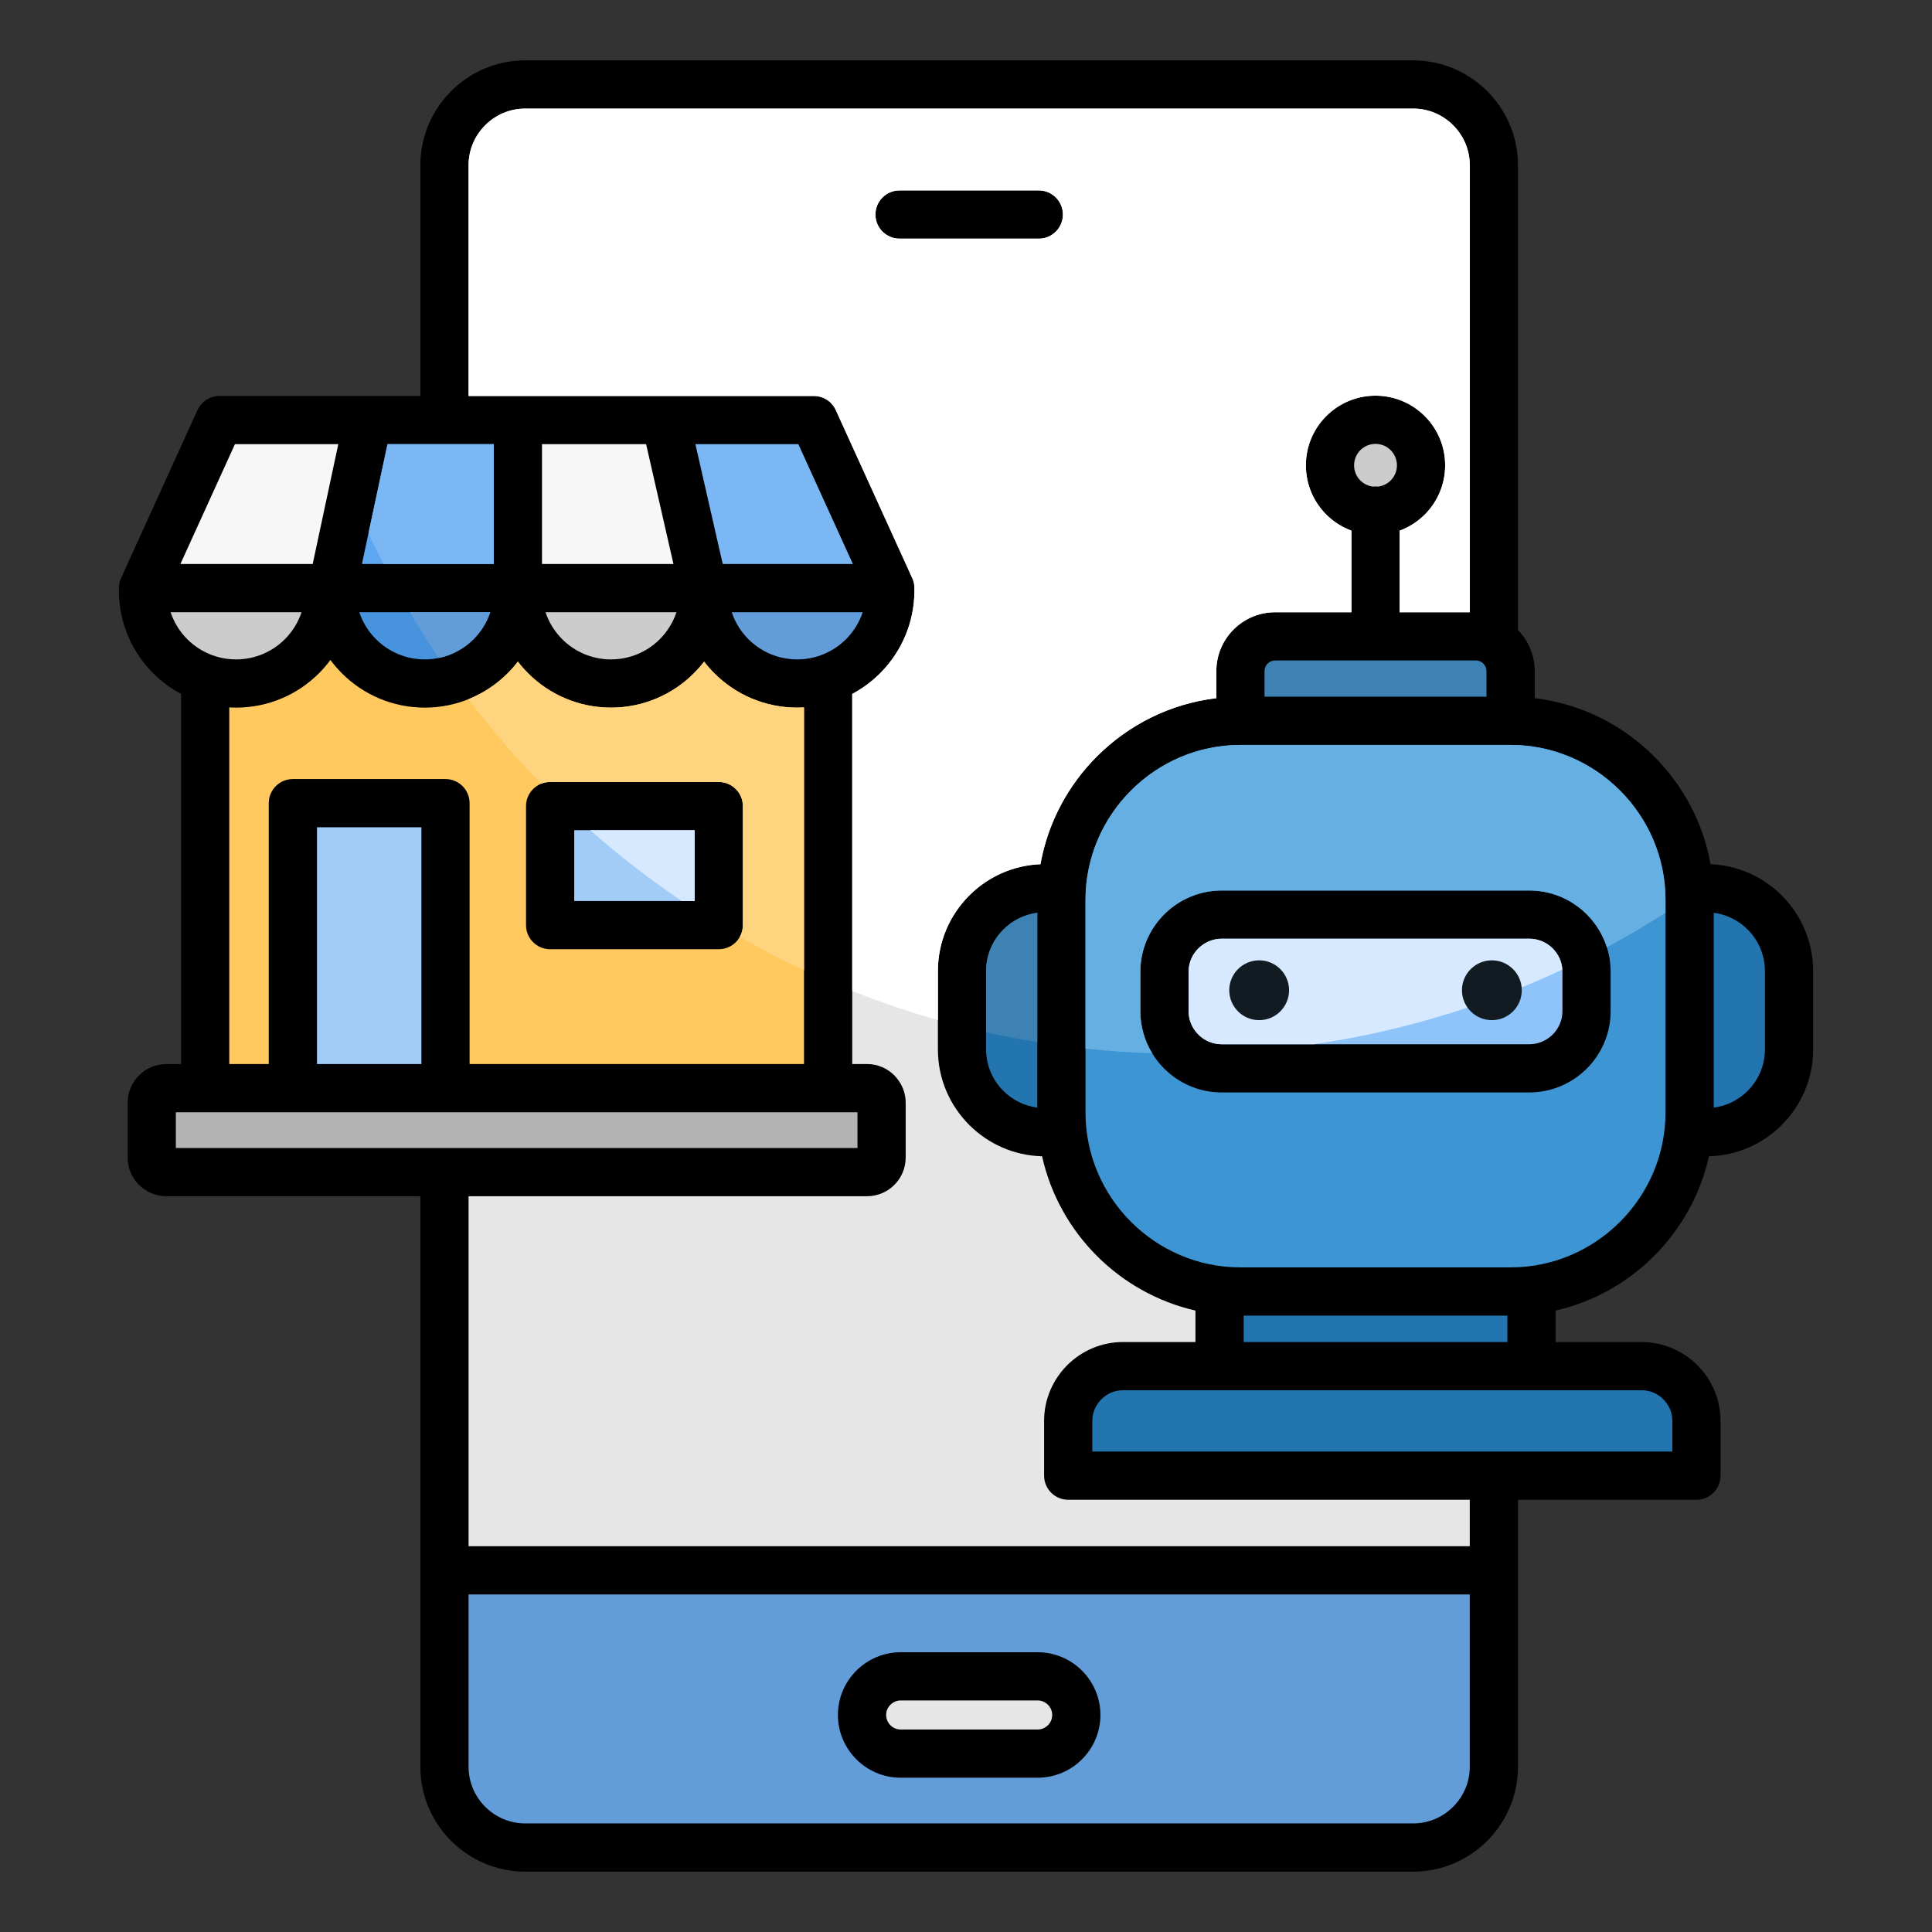 <?xml version="1.0" encoding="UTF-8"?>
<svg xmlns="http://www.w3.org/2000/svg" width="252" height="252" viewBox="0 0 252 252" fill="none">
  <rect x="0" y="0" width="252" height="252" fill="#333333" stroke="none"/>
  <path fill-rule="evenodd" clip-rule="evenodd" d="M202.902 175.049H214.132C216.965 175.049 219.537 176.205 221.399 178.068C223.262 179.93 224.418 182.503 224.418 185.335V192.477C224.418 194.214 223.011 195.621 221.274 195.621H197.997V230.462C197.997 234.223 196.461 237.639 193.986 240.115C191.511 242.59 188.094 244.126 184.333 244.126H68.495C64.734 244.126 61.318 242.589 58.842 240.115C56.367 237.639 54.831 234.223 54.831 230.462V156.03H21.687C20.306 156.03 19.05 155.464 18.137 154.552L18.132 154.545L18.125 154.552C17.214 153.64 16.647 152.379 16.647 150.99V143.828C16.647 142.448 17.213 141.191 18.125 140.279L18.137 140.267C19.05 139.355 20.306 138.789 21.687 138.789H23.617V90.513C22.274 89.798 21.05 88.888 19.983 87.821C17.216 85.054 15.504 81.232 15.504 77.011C15.504 76.961 15.506 76.912 15.508 76.863C15.484 76.379 15.572 75.88 15.787 75.408L25.726 53.565C26.204 52.439 27.321 51.65 28.621 51.65H54.831V21.541C54.831 17.78 56.367 14.364 58.842 11.888C61.317 9.413 64.734 7.877 68.495 7.877H184.333C188.093 7.877 191.511 9.414 193.985 11.888C196.461 14.364 197.997 17.78 197.997 21.541V82.179C199.345 83.561 200.177 85.45 200.177 87.526V91.066C206.217 91.787 211.649 94.559 215.749 98.66C219.506 102.416 222.147 107.29 223.119 112.724C226.733 112.867 230.004 114.402 232.404 116.803C234.928 119.326 236.495 122.81 236.495 126.644V136.892C236.495 140.726 234.928 144.21 232.404 146.733C229.957 149.181 226.605 150.728 222.906 150.819C221.796 155.827 219.26 160.313 215.749 163.823C212.275 167.297 207.846 169.817 202.901 170.945V175.05L202.902 175.049Z" fill="black"></path>
  <path fill-rule="evenodd" clip-rule="evenodd" d="M179.415 51.61C181.923 51.61 184.194 52.627 185.838 54.271C187.482 55.915 188.499 58.186 188.499 60.694C188.499 63.202 187.482 65.473 185.838 67.117C184.919 68.037 183.803 68.76 182.559 69.219V79.86H191.709V21.54C191.709 19.515 190.878 17.671 189.54 16.333C188.201 14.995 186.358 14.164 184.333 14.164H68.495C66.47 14.164 64.626 14.995 63.288 16.333C61.95 17.671 61.119 19.515 61.119 21.54V51.649H106.118C107.327 51.634 108.487 52.32 109.019 53.491L118.961 75.338C119.162 75.752 119.275 76.218 119.275 76.709C119.275 76.76 119.273 76.811 119.271 76.861C119.274 76.91 119.275 76.96 119.275 77.01C119.275 81.231 117.563 85.053 114.796 87.82C113.729 88.887 112.505 89.796 111.162 90.512V138.788H113.093C114.482 138.788 115.743 139.354 116.654 140.266C116.742 140.354 116.823 140.445 116.898 140.54C117.666 141.424 118.132 142.575 118.132 143.828V150.99C118.132 152.379 117.566 153.64 116.654 154.551C115.742 155.463 114.481 156.029 113.092 156.029H61.119V201.684H191.709V195.621H139.331C137.594 195.621 136.187 194.213 136.187 192.477V185.335C136.187 182.503 137.343 179.93 139.206 178.067C141.068 176.205 143.641 175.048 146.473 175.048H155.928V170.944C150.983 169.815 146.554 167.295 143.08 163.822C139.57 160.311 137.033 155.825 135.923 150.817C132.224 150.727 128.873 149.18 126.425 146.732C123.902 144.208 122.335 140.725 122.335 136.891V126.643C122.335 122.808 123.902 119.325 126.425 116.801C128.826 114.401 132.096 112.866 135.711 112.723C136.682 107.288 139.324 102.415 143.08 98.658C147.181 94.558 152.612 91.786 158.652 91.064V87.524C158.652 85.413 159.513 83.496 160.901 82.109C162.289 80.721 164.206 79.86 166.317 79.86H176.271V69.218C175.028 68.759 173.911 68.036 172.992 67.117C171.348 65.473 170.331 63.201 170.331 60.694C170.331 58.186 171.348 55.914 172.992 54.27C174.636 52.627 176.907 51.61 179.415 51.61ZM117.332 31.127C115.595 31.127 114.188 29.719 114.188 27.983C114.188 26.246 115.595 24.839 117.332 24.839H135.496C137.232 24.839 138.64 26.246 138.64 27.983C138.64 29.719 137.232 31.127 135.496 31.127H117.332Z" fill="#E6E6E6"></path>
  <path fill-rule="evenodd" clip-rule="evenodd" d="M179.415 51.61C181.923 51.61 184.194 52.627 185.838 54.271C187.482 55.915 188.499 58.186 188.499 60.694C188.499 63.202 187.482 65.473 185.838 67.117C184.919 68.036 183.803 68.76 182.559 69.219V79.86H191.709V21.54C191.709 19.515 190.878 17.671 189.54 16.333C188.201 14.995 186.358 14.164 184.333 14.164H68.495C66.47 14.164 64.626 14.995 63.288 16.333C61.95 17.671 61.119 19.515 61.119 21.54V51.649H106.118C107.327 51.634 108.487 52.32 109.019 53.491L118.961 75.338C119.162 75.752 119.275 76.218 119.275 76.709C119.275 76.76 119.273 76.811 119.271 76.861C119.274 76.91 119.275 76.96 119.275 77.01C119.275 81.231 117.563 85.053 114.796 87.82C113.729 88.887 112.505 89.796 111.162 90.512V129.265C114.801 130.708 118.528 131.975 122.335 133.053V126.643C122.335 122.808 123.902 119.325 126.426 116.801C128.826 114.401 132.097 112.866 135.711 112.723C136.683 107.288 139.324 102.415 143.081 98.658C147.182 94.558 152.613 91.786 158.653 91.064V87.524C158.653 85.413 159.514 83.496 160.902 82.109C162.289 80.721 164.206 79.86 166.317 79.86H176.271V69.218C175.028 68.759 173.912 68.036 172.992 67.117C171.348 65.473 170.332 63.201 170.332 60.694C170.332 58.186 171.348 55.914 172.992 54.27C174.636 52.627 176.907 51.61 179.415 51.61L179.415 51.61ZM117.332 31.127C115.595 31.127 114.188 29.719 114.188 27.983C114.188 26.246 115.595 24.839 117.332 24.839H135.496C137.232 24.839 138.64 26.246 138.64 27.983C138.64 29.719 137.232 31.127 135.496 31.127H117.332Z" fill="white"></path>
  <path fill-rule="evenodd" clip-rule="evenodd" d="M181.392 58.717C180.886 58.212 180.187 57.898 179.415 57.898C178.643 57.898 177.943 58.212 177.438 58.717C176.932 59.222 176.619 59.922 176.619 60.694C176.619 61.466 176.932 62.166 177.438 62.671C177.867 63.1 178.436 63.391 179.07 63.468C179.183 63.456 179.298 63.45 179.414 63.45C179.53 63.45 179.646 63.457 179.758 63.468C180.393 63.391 180.962 63.1 181.391 62.671C181.897 62.166 182.21 61.466 182.21 60.694C182.21 59.922 181.897 59.222 181.391 58.717H181.392Z" fill="#CCCCCC"></path>
  <path d="M162.217 171.602H196.614V175.048H162.217V171.602Z" fill="#2375B0"></path>
  <path fill-rule="evenodd" clip-rule="evenodd" d="M214.132 181.336H146.473C145.377 181.336 144.377 181.787 143.651 182.513C142.925 183.239 142.475 184.238 142.475 185.334V189.332H218.13V185.334C218.13 184.238 217.679 183.239 216.953 182.513C216.227 181.787 215.229 181.336 214.132 181.336Z" fill="#2375B0"></path>
  <path fill-rule="evenodd" clip-rule="evenodd" d="M223.529 144.471C225.244 144.251 226.788 143.455 227.958 142.285C229.345 140.898 230.206 138.988 230.206 136.89V126.642C230.206 124.543 229.345 122.633 227.958 121.246C226.788 120.076 225.244 119.28 223.529 119.061V144.472V144.471Z" fill="#2375B0"></path>
  <path fill-rule="evenodd" clip-rule="evenodd" d="M135.298 119.061C133.583 119.281 132.039 120.077 130.869 121.247C129.482 122.634 128.621 124.544 128.621 126.643V136.891C128.621 138.989 129.482 140.899 130.869 142.286C132.039 143.456 133.583 144.252 135.298 144.472V119.061V119.061Z" fill="#2375B0"></path>
  <path fill-rule="evenodd" clip-rule="evenodd" d="M135.298 119.061C133.583 119.281 132.039 120.076 130.869 121.247C129.482 122.633 128.621 124.544 128.621 126.642V134.638C130.824 135.13 133.05 135.559 135.297 135.925V119.061H135.298Z" fill="#3E82B3"></path>
  <path fill-rule="evenodd" clip-rule="evenodd" d="M193.888 90.876V87.524C193.888 87.148 193.732 86.805 193.482 86.553C193.407 86.479 193.324 86.412 193.234 86.356L193.204 86.338C193 86.216 192.763 86.147 192.512 86.147H166.316C165.94 86.147 165.597 86.302 165.346 86.553C165.095 86.804 164.939 87.148 164.939 87.523V90.876H193.889L193.888 90.876Z" fill="#3E82B3"></path>
  <path fill-rule="evenodd" clip-rule="evenodd" d="M197.032 97.164H161.795C156.24 97.164 151.189 99.439 147.525 103.103C143.86 106.767 141.586 111.818 141.586 117.373V145.104C141.586 150.658 143.86 155.709 147.525 159.374C151.189 163.038 156.24 165.312 161.795 165.312H197.032C202.586 165.312 207.638 163.038 211.302 159.374C214.967 155.709 217.241 150.657 217.241 145.104V117.373C217.241 111.818 214.967 106.767 211.302 103.103C207.638 99.439 202.586 97.164 197.032 97.164ZM159.343 116.152H199.484C202.403 116.152 205.054 117.344 206.973 119.263C208.893 121.183 210.084 123.834 210.084 126.752V131.892C210.084 134.81 208.893 137.461 206.973 139.381C205.054 141.3 202.403 142.492 199.484 142.492H159.343C156.424 142.492 153.773 141.3 151.853 139.381C149.933 137.461 148.742 134.81 148.742 131.892V126.752C148.742 123.834 149.934 121.183 151.853 119.263C153.773 117.343 156.424 116.152 159.343 116.152Z" fill="#3E95D4"></path>
  <path fill-rule="evenodd" clip-rule="evenodd" d="M197.032 97.164H161.795C156.24 97.164 151.189 99.439 147.525 103.103C143.86 106.767 141.586 111.818 141.586 117.373V136.776C144.456 137.085 147.357 137.287 150.284 137.387C149.306 135.783 148.742 133.901 148.742 131.892V126.752C148.742 123.834 149.933 121.183 151.853 119.264C153.773 117.344 156.423 116.153 159.342 116.153H199.484C202.402 116.153 205.053 117.344 206.973 119.264C208.16 120.451 209.069 121.918 209.589 123.555C212.2 122.149 214.753 120.652 217.24 119.058V117.373C217.24 111.818 214.966 106.767 211.301 103.103C207.637 99.439 202.585 97.164 197.031 97.164H197.032Z" fill="#66AFE3"></path>
  <path fill-rule="evenodd" clip-rule="evenodd" d="M191.709 207.971H61.119V230.46C61.119 232.485 61.95 234.329 63.288 235.667C64.626 237.005 66.47 237.836 68.495 237.836H184.333C186.358 237.836 188.201 237.005 189.54 235.667C190.878 234.329 191.709 232.485 191.709 230.46V207.971ZM117.478 215.51H135.35C137.604 215.51 139.65 216.429 141.132 217.911C142.613 219.392 143.533 221.439 143.533 223.693C143.533 225.946 142.613 227.993 141.132 229.474C139.65 230.956 137.604 231.876 135.35 231.876H117.478C115.224 231.876 113.177 230.956 111.696 229.474C110.214 227.993 109.294 225.946 109.294 223.693C109.294 221.439 110.214 219.392 111.696 217.911C113.177 216.429 115.224 215.51 117.478 215.51Z" fill="#629DD9"></path>
  <path fill-rule="evenodd" clip-rule="evenodd" d="M104.872 92.272C104.578 92.289 104.282 92.298 103.984 92.298C99.762 92.298 95.94 90.587 93.174 87.82C92.696 87.342 92.251 86.834 91.839 86.297C91.428 86.834 90.982 87.342 90.505 87.82C87.738 90.586 83.916 92.298 79.694 92.298C75.472 92.298 71.65 90.587 68.884 87.82C68.406 87.342 67.961 86.834 67.549 86.297C67.138 86.834 66.692 87.342 66.215 87.82C63.448 90.586 59.626 92.298 55.404 92.298C51.182 92.298 47.36 90.587 44.594 87.82C44.053 87.279 43.553 86.698 43.098 86.082C42.643 86.698 42.144 87.279 41.603 87.82C38.837 90.586 35.014 92.298 30.792 92.298C30.494 92.298 30.198 92.289 29.904 92.272V138.788H35.056V104.761C35.056 103.024 36.464 101.616 38.2 101.616H58.107C59.843 101.616 61.251 103.024 61.251 104.761V138.788H104.871V92.272H104.872ZM71.756 102.001H93.751C95.488 102.001 96.895 103.409 96.895 105.145V120.668C96.895 122.404 95.488 123.812 93.751 123.812H71.756C70.02 123.812 68.612 122.404 68.612 120.668V105.145C68.612 103.409 70.02 102.001 71.756 102.001Z" fill="#FFC95F"></path>
  <path fill-rule="evenodd" clip-rule="evenodd" d="M104.873 92.271C104.579 92.287 104.283 92.296 103.984 92.296C99.763 92.296 95.941 90.585 93.174 87.818C92.697 87.34 92.251 86.832 91.84 86.295C91.429 86.832 90.983 87.34 90.505 87.818C87.739 90.584 83.916 92.296 79.695 92.296C75.472 92.296 71.651 90.585 68.884 87.818C68.407 87.34 67.961 86.832 67.55 86.295C67.139 86.832 66.693 87.34 66.216 87.818C64.766 89.267 63.028 90.426 61.094 91.202C64.033 95.071 67.209 98.75 70.597 102.22C70.956 102.077 71.347 101.999 71.755 101.999H93.751C95.487 101.999 96.895 103.407 96.895 105.143V120.666C96.895 121.229 96.747 121.758 96.487 122.215C99.215 123.768 102.013 125.211 104.871 126.545V92.27L104.873 92.271Z" fill="#FFD47F"></path>
  <path fill-rule="evenodd" clip-rule="evenodd" d="M95.442 79.852C95.888 81.194 96.642 82.395 97.619 83.373C99.248 85.001 101.498 86.009 103.984 86.009C106.469 86.009 108.72 85.001 110.349 83.373C111.326 82.395 112.08 81.193 112.526 79.852H95.441H95.442Z" fill="#629DD9"></path>
  <path fill-rule="evenodd" clip-rule="evenodd" d="M71.153 79.852C71.599 81.194 72.353 82.395 73.33 83.373C74.959 85.001 77.209 86.009 79.695 86.009C82.18 86.009 84.431 85.001 86.06 83.373C87.037 82.395 87.791 81.193 88.237 79.852H71.152H71.153Z" fill="#CCCCCC"></path>
  <path fill-rule="evenodd" clip-rule="evenodd" d="M46.864 79.852C47.31 81.194 48.064 82.395 49.041 83.373C50.67 85.001 52.92 86.009 55.406 86.009C57.891 86.009 60.142 85.001 61.771 83.373C62.748 82.395 63.502 81.193 63.948 79.852H46.864Z" fill="#4793DE"></path>
  <path fill-rule="evenodd" clip-rule="evenodd" d="M57.234 85.823C58.986 85.462 60.553 84.591 61.771 83.373C62.748 82.395 63.502 81.193 63.948 79.852H53.473C54.67 81.881 55.92 83.875 57.234 85.823V85.823Z" fill="#629DD9"></path>
  <path fill-rule="evenodd" clip-rule="evenodd" d="M22.25 79.852C22.697 81.194 23.45 82.395 24.428 83.373C26.057 85.001 28.307 86.009 30.792 86.009C33.278 86.009 35.529 85.001 37.157 83.373C38.135 82.395 38.888 81.193 39.335 79.852H22.25Z" fill="#CCCCCC"></path>
  <path d="M74.9 108.289H90.608V117.523H74.9V108.289Z" fill="#A1CCF7"></path>
  <path fill-rule="evenodd" clip-rule="evenodd" d="M90.608 108.289H76.984C80.757 111.613 84.74 114.702 88.92 117.523H90.608V108.289Z" fill="#D7E9FF"></path>
  <path d="M41.346 107.904H54.964V138.788H41.346V107.904Z" fill="#A1CCF7"></path>
  <path fill-rule="evenodd" clip-rule="evenodd" d="M111.844 145.076H108.018H58.108H38.202H26.762H22.936V149.741H57.975H111.844V145.076Z" fill="#B3B3B3"></path>
  <path fill-rule="evenodd" clip-rule="evenodd" d="M87.841 73.564L84.276 57.935H70.695V73.564H87.841Z" fill="#F7F7F8"></path>
  <path fill-rule="evenodd" clip-rule="evenodd" d="M90.705 57.935L94.269 73.564H111.246L104.134 57.935H90.705Z" fill="#7AB7F4"></path>
  <path fill-rule="evenodd" clip-rule="evenodd" d="M40.787 73.564L44.124 57.935H30.644L23.533 73.564H40.787Z" fill="#F7F7F8"></path>
  <path fill-rule="evenodd" clip-rule="evenodd" d="M50.545 57.935L47.207 73.564H64.407V57.935H57.976H50.545Z" fill="#5EA8F2"></path>
  <path fill-rule="evenodd" clip-rule="evenodd" d="M50.543 57.935L48.065 69.542C48.691 70.896 49.337 72.238 50.012 73.564H64.406V57.935H50.543Z" fill="#7AB7F4"></path>
  <path fill-rule="evenodd" clip-rule="evenodd" d="M135.349 221.799H117.477C116.959 221.799 116.486 222.013 116.141 222.358C115.796 222.703 115.582 223.176 115.582 223.694C115.582 224.212 115.796 224.685 116.141 225.03C116.486 225.375 116.96 225.589 117.477 225.589H135.349C135.867 225.589 136.341 225.375 136.685 225.03C137.03 224.685 137.244 224.212 137.244 223.694C137.244 223.176 137.03 222.702 136.685 222.358C136.34 222.013 135.867 221.799 135.349 221.799Z" fill="#E6E6E6"></path>
  <path fill-rule="evenodd" clip-rule="evenodd" d="M199.485 122.441H159.343C158.161 122.441 157.083 122.928 156.3 123.71C155.517 124.493 155.031 125.571 155.031 126.753V131.893C155.031 133.076 155.518 134.153 156.3 134.936C157.083 135.719 158.161 136.205 159.343 136.205H199.485C200.667 136.205 201.745 135.719 202.528 134.936C203.311 134.154 203.797 133.076 203.797 131.893V126.753C203.797 125.57 203.31 124.493 202.528 123.71C201.745 122.927 200.667 122.441 199.485 122.441Z" fill="#8EC4FA"></path>
  <path fill-rule="evenodd" clip-rule="evenodd" d="M199.485 122.442H159.343C158.161 122.442 157.083 122.928 156.3 123.711C155.517 124.493 155.031 125.571 155.031 126.753V131.893C155.031 133.076 155.518 134.154 156.3 134.937C157.083 135.72 158.161 136.205 159.343 136.205H171.405C182.82 134.527 193.696 131.197 203.788 126.47C203.717 125.399 203.248 124.43 202.528 123.71C201.745 122.927 200.668 122.441 199.486 122.441L199.485 122.442Z" fill="#D7E9FF"></path>
  <path fill-rule="evenodd" clip-rule="evenodd" d="M194.592 125.262C196.746 125.262 198.493 127.008 198.493 129.162C198.493 131.317 196.746 133.063 194.592 133.063C192.438 133.063 190.691 131.317 190.691 129.162C190.691 127.008 192.438 125.262 194.592 125.262Z" fill="#121B22"></path>
  <path fill-rule="evenodd" clip-rule="evenodd" d="M164.238 125.262C166.393 125.262 168.139 127.008 168.139 129.162C168.139 131.317 166.393 133.063 164.238 133.063C162.084 133.063 160.338 131.317 160.338 129.162C160.338 127.008 162.084 125.262 164.238 125.262Z" fill="#121B22"></path>
</svg>
